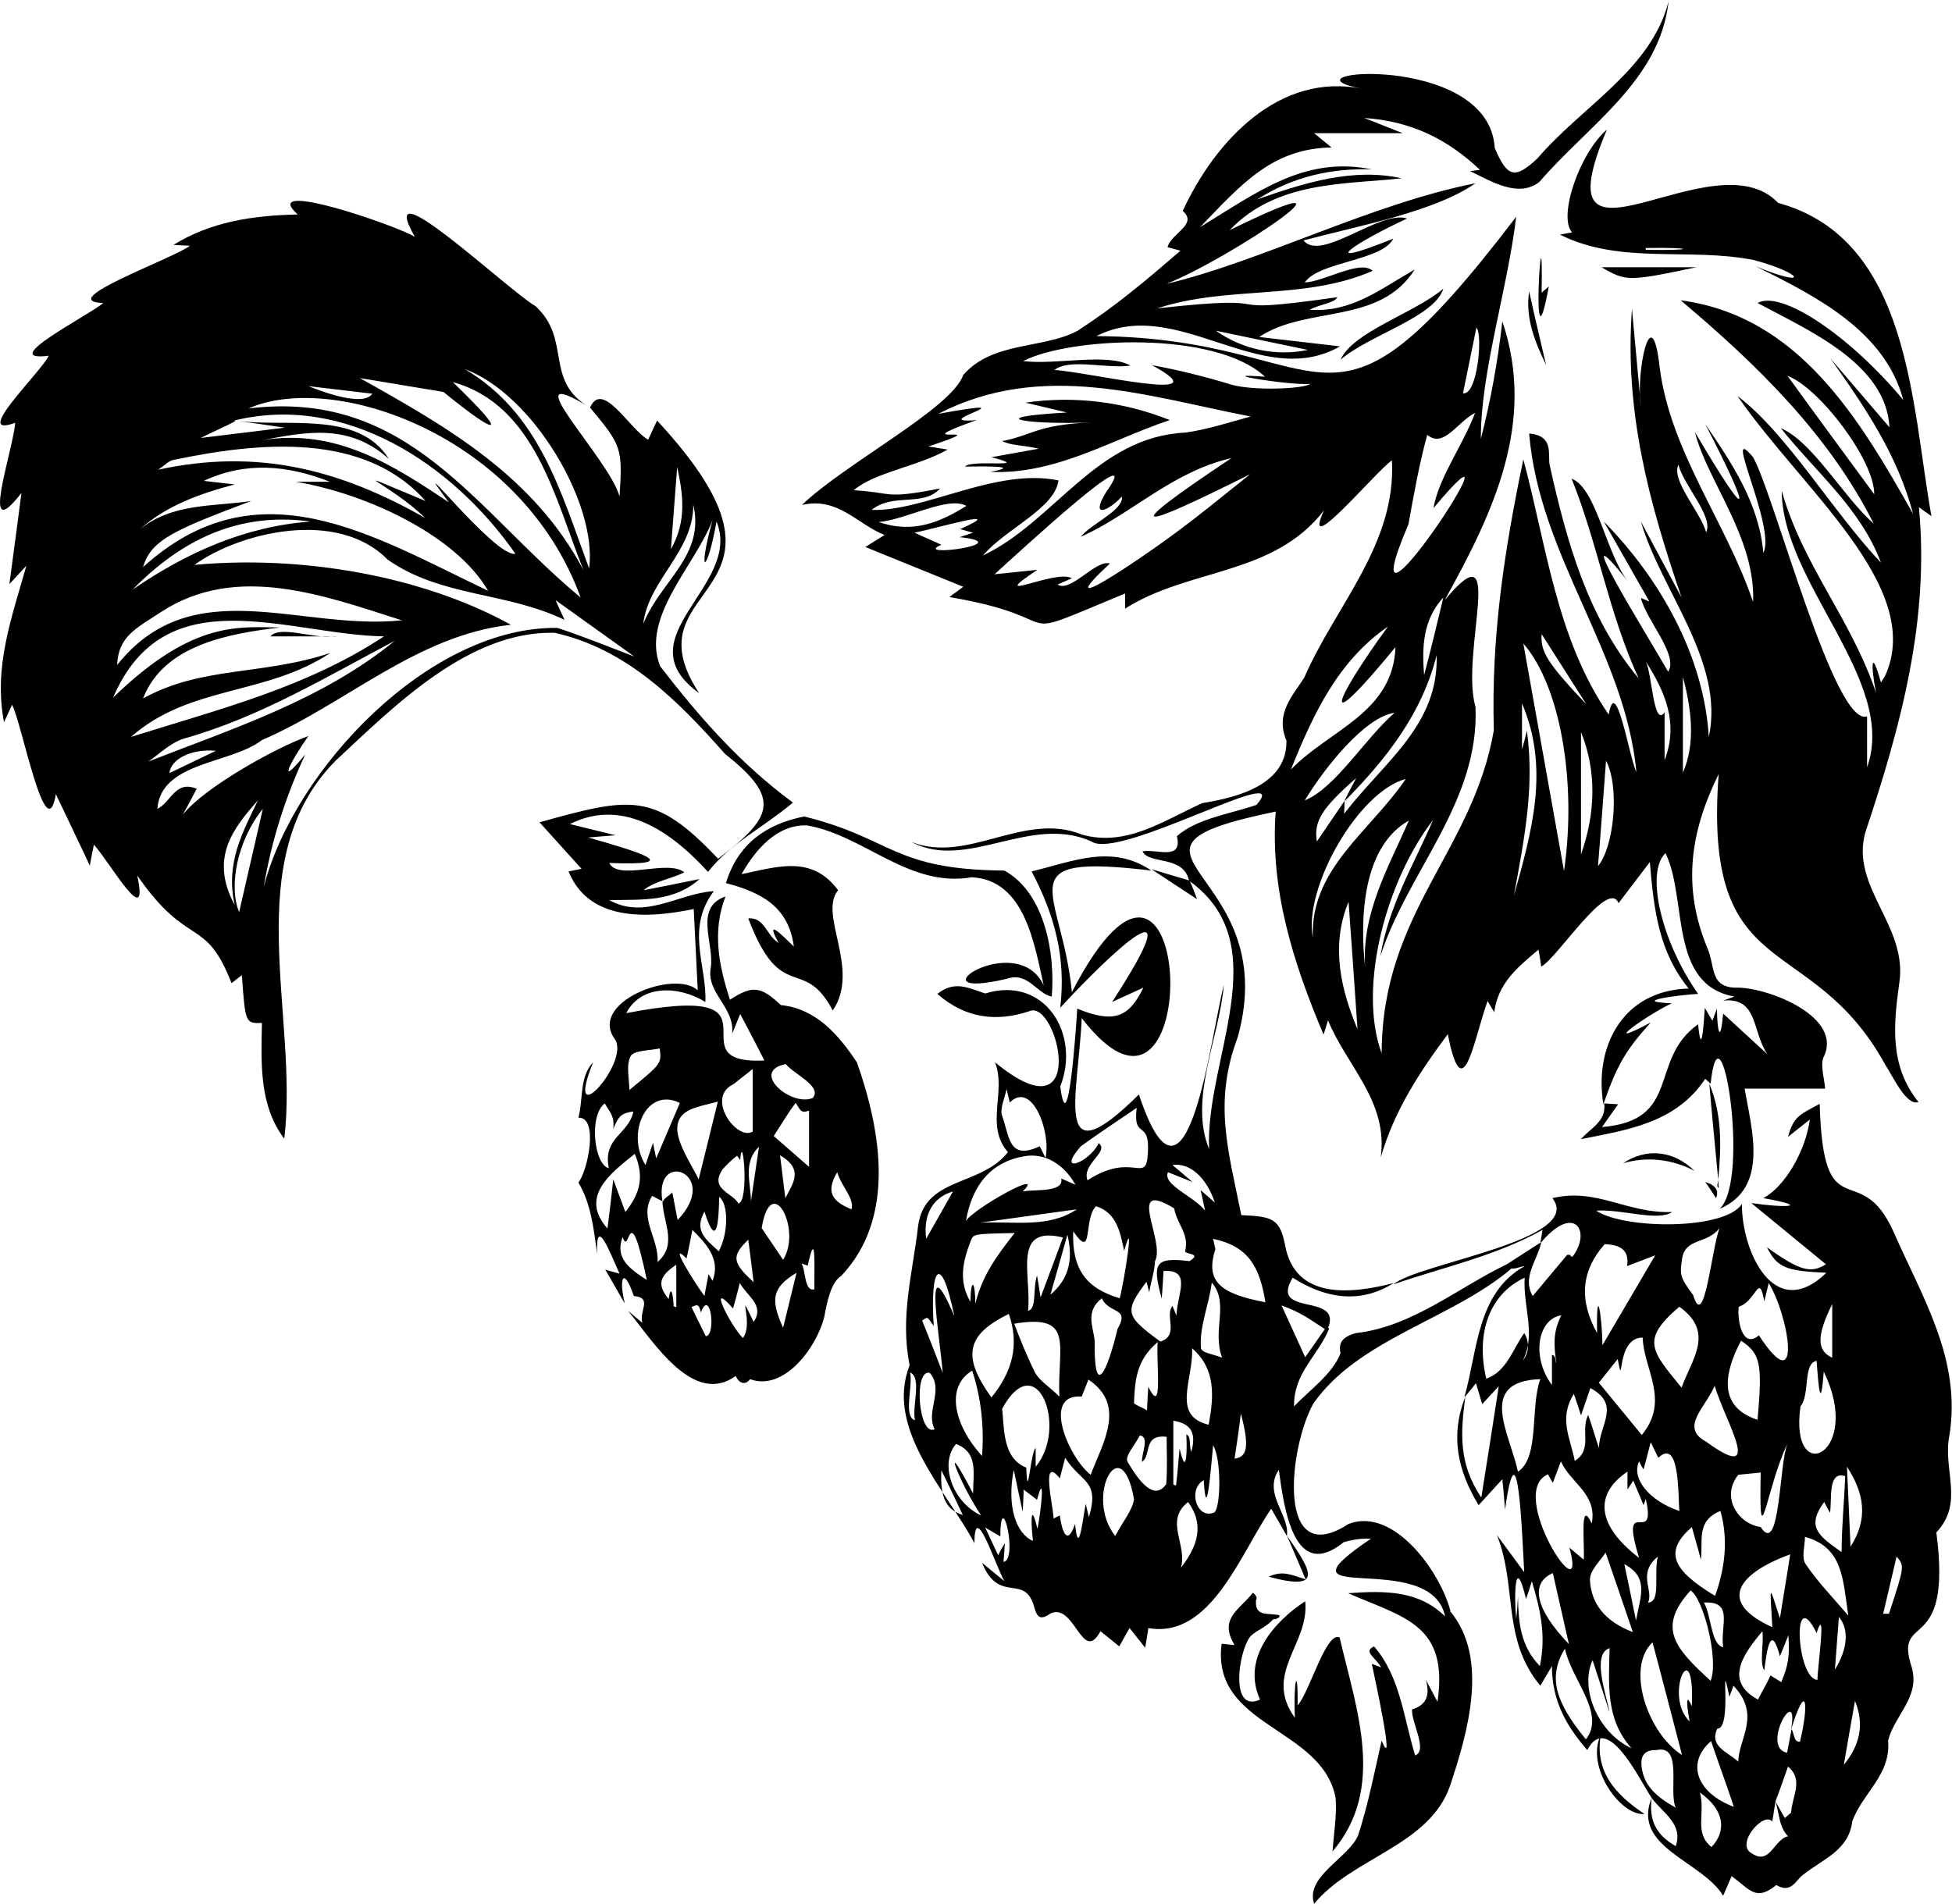 <?xml version="1.0" encoding="utf-8"?>
<!-- Generator: Adobe Illustrator 24.1.0, SVG Export Plug-In . SVG Version: 6.00 Build 0)  -->
<svg version="1.1" id="Layer_1" xmlns="http://www.w3.org/2000/svg" xmlns:xlink="http://www.w3.org/1999/xlink" x="0px" y="0px"
	 viewBox="0 0 436.7 426" style="enable-background:new 0 0 436.7 426;" xml:space="preserve">
<style type="text/css">
	.st0{fill-rule:evenodd;clip-rule:evenodd;}
</style>
<path class="st0" d="M60.5,142.4h13.6C70.2,142.9,62.5,139.9,60.5,142.4z"/>
<path class="st0" d="M75.3,142.5c-0.4-0.1-0.8-0.1-1.2-0.1L75.3,142.5z"/>
<path class="st0" d="M191.7,237.7c-4.2-6.3-9.2-12-17-12.8c-4.5-4.2-6.3-4.5-11.4-1.2c-2.5-7.7-4-15.3-1-23.1
	c-7.2,2.5-2.4,10.7-3.3,16c-1,5.7,5.4,8.7,4.8,14.7c0.3-0.6,0.7-1.8,1.8-4.4c2.1,4,3.7,7,5.4,10.4c-21.3,1,7.1-17.9-30.9-10.6
	c3.3-6.4,11.7-6.2,17.7-2.5c0.4-8-4.5-16.3,1.9-24.8c-7.9,0.5-15.4,6.5-23.4,2c7.6-0.1,14.5,0.4,20.2-4.7c-4.4,0.9-8.4,1.7-12.5,2.5
	c2.1-1.9,6.3-2.6,9.1-4c-3.7-3-14.8,2-16.8-2.1c17.4,0.7,6.5-2.5-4.7-5.7l6.1-0.5l-10.2-2.5c12.5-6.3,23.7,2.8,30.9,10.7
	c5-6.4,11.9-9.6,19-15.5c-11.9-8.8-20.8-19-29.7-30.5c-4.4-11,7.8-22.5,11.7-32.7c-3.5,12.8-1.2,12.1,0.9,0.3
	c5.9,14.4-21.2,25.9-3.9,38.4c-16.8-25.6,27.9-20.7-9.4-61l-2,4.3c-4.2-2.4-10.2-13.5-13-7.2H132c7.1,8.5,7.3,9.1,6.6,19.9
	c-2.2-8.4-24.9-31.1-6.6-19.9c-10.4-5.9-4-15.2-12.2-22.7c-6.1-3.5-36.4-32.2-27-15.5c-4.2-2.6-35.2-13.2-26.2-5
	c-10,0.2-19.4,1.6-27.8,6.8l3.7,0.2c-4.1,3-30.5,12.4-19.4,12.8C20,70.5-1,81.1,10.9,79.6c-1.8,3.8-17.5,18.7-7.5,15
	c-0.5,6.4-8.2,28.1,1.4,15.7c-0.9,6.9-1.7,13-2.7,20.4l3.8-4.1c-3.2,11.4-7.4,22.5-5,35l1.8-3.9c2.2,4.1,7.6,32.8,9.8,20
	c2.4,5.1,4.8,10,7.6,16c0.4-2.4,0.7-3.5,0.9-4.7c3.5,3.8,12.5,19.8,9.7,6.9c11.5,16.6,15.2,8.9,21.1,24.1l2.3-1.8
	c0.8,10.8,0.8,10.8,4.5,10.7c-0.2,9.2-0.6,18.5,5,25.9c3.3-27.6-10.4-62.5,11.5-84.6c13.3-12.4,29.9-29.1,49-28.6
	c16.1,3.6,27.5,15.1,38.1,27.1c12.8,10.1,10.6,14.2-1.6,23.5v-0.1c-14.2-15-19.4-13.8-39.9-8.1l9.4,10.4l-2.9,0.6
	c3.6,8.8,12.8,11.6,28,8.4c0.3,6,0.6,12.1,0.9,18.2c-5.1-4.8-24.7,2.7-18.5,11c3.4,5.2-11.7,21.8-4.9,5.1c-3.1,3.2-2.2,8.3-3.3,12.4
	c4.6-0.2,2.1,11.9,0,14.5c2.9,4.9,3.4,10.4,4.2,16c-0.4-9.1,3,0,5,4.4l-3.2-0.9c1.5,2.5,2.9,5.1,4.4,7.6c-1.4-5.4-0.4-8.7,2-1.7
	c4.3,0.4,1.1,3.3,1.9,6l-3.2-2.7c5.8,7.1,14.6,21.4,24.1,14.6c0.9,2,2.4,1.9,3.2,0.7c7.4,2.8,14.8-6.8,16.6-13.9
	c0.6-3.3,1.5-7.8,3.8-9.2C200.5,272.5,197.1,253,191.7,237.7z M151.5,104.5c1.3,6.1,2.2,12-1.4,18.4
	C150.6,116.5,151,110.7,151.5,104.5z M131.8,127.2c-6.4-17.3-11.1-34.7-27.8-44.6C119.2,88.2,133.7,112.7,131.8,127.2L131.8,127.2z
	 M99.2,87.7c12.4,10.1,15.1,10.3,2.1-2.2c18.5,5.1,22.9,26.3,29.2,42c-11.1-20.9-30.3-31.9-50-42.9L99.2,87.7z M83.3,88.1
	c-2,2.9-10.6-0.2-14.3-1.7L83.3,88.1z M129.9,133.7c-23.6-19.5-38.5-46.7-74.3-42.3C74.5,83,116.6,97.2,129.9,133.7z M52.4,94.1
	c24.8-6.1,48.8,9.6,62.9,29.8c-4.3,1.2-25.6-25.9-14.9-11.5c-12.7-8.5-25.3-16.6-41.8-13.9c9.7-1.8,19.4-3.9,28.4,4.2
	c-6.9-11.1-23.3-6.9-34.5-8.6c3.6,0.5,7.3,1,11.2,1.6L44.9,98c3.4-1.7,5.6-2.6,7.8-3.8L52.4,94.1z M38.9,102.9
	c19.1-4,42.6-6.3,56.3,9.2c-20.5-8.5-7.9-3.9-0.1,3.8C76,105,57.5,100.3,35.4,105.1C37,104,37.9,103,38.9,102.9L38.9,102.9z
	 M52.5,108.4l-6.9-0.8c9.4-4.4,18.8-3.5,28.2,0.2h-7.6c16,2.7,35.9,12.1,43,24.4c-26-12.4-51.5-28.6-77.2-5.3
	c1.8-6.2,7.3-8.4,24.2-14.8c-8.5,1.3-17.6,0.4-25,6.4C37.3,113.1,44.6,110.5,52.5,108.4L52.5,108.4z M69.5,116.7
	c-14.8,1.1-27.8,7-39.8,15.2C40.7,120.7,53.5,114.5,69.5,116.7L69.5,116.7z M36.1,136.9c16.9-11,36.5-3.6,53.8,1.9
	c-22.8,2.4-46.8-11.2-63.7,10C26.5,142.4,30.3,140.7,36.1,136.9z M29.3,164.9c13.1-11.6,30.2-9.2,44.6-18.8
	c-15.2,5.1-28.8,2.9-41.9,10.2c4.6-11.9,18.9-14.5,30.7-15.9c-8.9,0-19.3-1.9-37.4,15.7c11.7-27.2,38.8-14.1,60.6-13.7
	C68.5,153.9,48.9,158.7,29.3,164.9L29.3,164.9z M41.4,165.2c16.9-4.8,31.7-13.8,46.9-21.8c-16.2,13.2-35.9,19.5-55.1,27
	C35.9,168.5,38.4,166,41.4,165.2L41.4,165.2z M48.3,168L37.9,173C38.2,169.9,42.7,167.5,48.3,168L48.3,168z M57.7,179.1
	c-3.4,7.1-7.3,14-5.2,23.4C46.9,192.1,52,185.5,57.7,179.1L57.7,179.1z M53.5,204.1c-2.4-5.8-0.4-16.1,5.3-23.1
	C57,188.8,55.1,197.2,53.5,204.1L53.5,204.1z M124.7,140.5c-28.5-0.4-58.9,31.5-65.7,58c1.7-10.3,4.9-20.3,9.3-29.7
	c-6.9,8.4-2.9,0.9,0.7-4.1c-7.1,2.5-23.2,11.4-28.1,17.6c1.1-2,2.1-3.9,3.1-5.8c-4.8-2-5.7,3-8.8,4.5c0.8-10.6,16.4-10,23.4-15.4
	c18.8-8.1,34.7-23.5,55.7-25.8c-20.1-11.1-47.2-15.6-70.8-13.4c9.9-7.2,31.9-12.7,43.2-1.2c11.9,8.4,26.5,7.2,39.6,13.5
	c-1-2.1-1.4-3.1-2-4.4l17.6,12.6C136.1,144.7,130.5,142.4,124.7,140.5L124.7,140.5z M155.1,112.9c2.7,11.5-7.3,17-11.2,26.7
	C145.1,129.7,155.2,123.4,155.1,112.9L155.1,112.9z M164.1,242.6l4.3-3.4v14C164.9,255.4,157.7,245.6,164.1,242.6L164.1,242.6z
	 M167.4,277.4c0.4,3.1,0.8,6,1.2,9.5C163.8,282.5,163.6,281.1,167.4,277.4L167.4,277.4z M161.7,261.6c1-1.1,2-2.1,3.2-3l0.7,1
	c0.5-7.2,2.1,9.2-0.4,9.7C163.8,266.8,158.6,266.1,161.7,261.6L161.7,261.6z M160.8,280c-2.6-2.5-5.7-4.4-3.2-8.9
	c2.8,8.9,3.2,2,3.3-3.3C163,269.4,163,275.9,160.8,280L160.8,280z M156.1,247.7c1.1-0.4,2.3-0.6,4.5-1.2c-1.4,5.8-2.8,11.3-4.3,17.4
	C153.7,258.5,147.1,250.1,156.1,247.7z M152.1,246.8l-5.3,12.4c-0.4-1.8-0.5-2.4-0.7-3.5l-1.7,5C140,253.6,144.6,243.1,152.1,246.8
	L152.1,246.8z M141.1,236.3c0.8-1.3,4.2-1.2,6.5-1.7c0.4,3.4,0.4,3.4-6.8,9.3C140.8,241.4,140,238.3,141.1,236.3L141.1,236.3z
	 M135.3,246.9c1.2,2.1,2.2,2.8,1.9,5.7c1.2-2.9,1.8-3.5,4.5-3.9c-1,5.1-6.9,5.8-5.5,12.7C132.9,260.6,131.7,249.6,135.3,246.9
	L135.3,246.9z M137.2,263.9c-0.4,3.8-0.8,7.1-1.3,11c-6.3-7.1,0.6-12.3,6.1-16.7c2.3,5.3,1,9.1-2.1,13
	C139,268.8,138.2,266.6,137.2,263.9L137.2,263.9z M139.3,276.8c1.6,4.8,1.3-10,5.4,9.6C140.8,283.9,137.5,281.5,139.3,276.8z
	 M145.9,267.6l2.3,1.2c-2-11.9,13.3-6.2,3.4,4.2c-0.5-2.5-0.9-4.7-1.2-6.2c-0.3,0.5-1.8,1.2-2.1,2.1l-0.1-0.1
	c0.2,4.9,3.4,9.7-1.1,13.6C147.5,277.3,142.8,272.4,145.9,267.6L145.9,267.6z M150.7,292.3c0-1.9-0.6-5.5-1.1-1.6
	c-2.6-3.2-2.2-5.1,1.7-7.7c0,3.2,0,6.4,0,9.5L150.7,292.3z M157.9,299l-3.2-6.5c1.5-0.8,1.7-0.5,2.1,1.2
	C158.9,288,160.3,298.8,157.9,299L157.9,299z M159.4,286.6c-0.2-0.4-0.5-0.8-0.9-1.5c-0.2,1.4-0.5,2.5-0.9,4.9
	c-2.1-2.8-8.4-12.8-4-8.4c0.5-2.4,1-4.7,1.3-6.4C158,278.3,161.3,281.8,159.4,286.6z M168.6,295.8c-4.1-8.5,0.2,0.2-2.4,3.6
	c-2.6-2.5-8.3-13.6-2.2-6.6c0.5-1.7,0.9-3.3,1.5-5.7C167.3,290.2,171.1,292.1,168.6,295.8z M168,268.8c0-4.2-1.9-8.6,1.8-12.2
	C169.2,260.6,168.6,264.7,168,268.8z M170.4,274.8c2.1-12.9,9.1,0.3,4.8,7.1L170.4,274.8z M173.1,254.2c2.1-3.2,3-4.9,4.9-7.4
	c1,1.3,1,2.5,3,1.7v12.6L173.1,254.2z M175.7,268.1c-0.4-2.9-0.7-5.9-1.2-9.6C180,261.7,177.3,264.9,175.7,268.1L175.7,268.1z
	 M175.2,297.1c-3-6.5-2.3-9.1,3-12.3L175.2,297.1z M182.2,288.5c-2.3,0.6-1.9-4.2-2.9-5.8c0.5,0.2,1,0.4,1.4,0.5
	C182.7,274,182.1,284.5,182.2,288.5L182.2,288.5z M181.8,245.7c-4.9,2-14.1-6-6-7.6C177.5,240.3,184.1,243.1,181.8,245.7z
	 M190.5,270.6c-4.4-1.8-5.8-3.9-3.2-8.3C188.2,265.4,191.2,268.2,190.5,270.6L190.5,270.6z"/>
<path class="st0" d="M309,389.4"/>
<path class="st0" d="M298.8,402.3c0.3,4-0.4,8-0.7,12c12-14.1,5.4-31.6,1.6-47.9c-3-1.5-6.7,12.2-9.4,15.2c0.1-9.7-1-5-0.6,2.8
	c-7.2-10,3.3-16.5,2.3-26.1c-6.9,4.5-14.3,12.8-10.1,22c-6.8,3.1-4.9-10.6-2.2-14.1c1.5-1.6,4.6-2.4,5.8-4.9
	c-2.5-0.3-4.8,0.2-4.5-3.3c0.5-0.6-0.5-1.5-0.7-1.6c-3.1,3.9-7.7,5.8-4.1,11.7l-2.9-0.3C270.9,386.5,295.8,386.4,298.8,402.3z"/>
<path class="st0" d="M180.6,184.7c12.9,2.3,22.7,14,36.8,11.6c11.9,0.6,14,15,16.1,24.2c-6.1-13-30.5,3.8-8.2-1.5
	c4.7-1.6,6.7,3.4,10,4c0.8-9.5-1.5-23.2-10.6-28.2c-25.1-0.2-24.9-7.2-44.8-12.1c-8.5,1.7-14.8,6.1-17.5,14.9c7.5,2,14,5,15.2,14.2
	c-2.4-2.3-6.7-6.8-3.4-0.8c-2.8-1.7-3.1-5.8-6.8-5.5c7.4,19.5,12.3,8.1,18.9,20.6c6.3-9.2-3.3-21.5,1.2-26.9
	c-5.9-8-13.7-5.2-21.6-3.6C169,190.1,173.9,184.4,180.6,184.7z"/>
<path class="st0" d="M433.2,342.9c6.3-6.7,1.4-14,2.9-21.6c2.8-17-6-30.9-12.4-45.5c-7.6-17.2-15.8,0.1-16.6-28.8
	c-4.4,2.4-5.8,2.7-7.1,7.4l4.9-3.9c-1,7.2-5.6,15-10.4,17.6c11.1,2,4.7,2.2-2.7,1.1l16.7,13.7c-3.4,2.1-5.8,1.5-13.2-3.8
	c2.3,4.5,4.1,5.3,13.3,5.7c-11.8,11.4-19-5.1-18.9-15.4c-3.8,5.9-26.4,5.7-32.6,1.5c5.7-0.4,13.8,2.5,17,0.3
	c-10.1,0.4-16.9-5.5-26.8-3.1c7.3,9.4-29.9,14.5-35.6,19.3c11.3-3.9,22.8-6.3,33.4-12.2c-0.2,1.3-0.4,2.2-0.5,3l0.1-0.1l0,0
	c7.2-8.6,11.1-3.1,7.6,2.4c-1,1.6-0.5,0-1.7,0.3l-7.7,9.2c-2.4-4.1,0.9-7.8,1.9-11.9l-0.1,0.1V278l-7.6,4.9l0,0
	c-11.2,5.4-21.2,14-33.8,15.4c-2,0.6-4.1,1.5-3.4,4.5c-1.8,4.7-6.9,8.2-10.4,11.9c-0.1-7.6,5.4-11.3,7.9-17.5h-0.3
	c3.3-8.1-13.3-2.4-7.9-11.3c7.2,4.6,15,6,22.6,1.2c-9.3,2.4-22.1,3.9-24.3-8.5c-1.2-5.8-2.6-6.4-9.8-6.7
	c-2.9-14.5-6.3-25.2-0.8-39.8c10.6-38.1-35.1-41.5,8.5-50.5c-1.3,17.4,3.9,33.8,10.7,49.9c0.3-0.9,0.6-1.8,1-3.2
	c4.2,10.3,13.5,18.1,11.8,30.7c3-10.4,8.6-19,15-27.6c3.4,17.3,5.8,1.1,8.9-7.4c0.7,1.2,1.1,1.8,1.5,2.5c0.8-6.4,5.1-10,9.9-14
	c0.3,1.7,0.5,3,0.6,3.8c3.6-1.9,15-19.9,17.3-14.2l7-9.2c0.9,10.7,2,20.1,8.7,28.3c-14.8,0.4-21.2,13-19.1,25.9
	c3-8.6,4.9-12,10.6-18.3c-12.1,6.4-1-1.6,4.7-4.3c-9.8-0.4,2-1.9,5.9-2.1c-8.3-11.8-11.8-27.2-7.3-31.5c5,10.2,0.6,29.4,15.4,32.1
	l-2.5,0.9c7.9-0.8,6.4,6.9,9.9,12l-9.9-9.1c-0.6,6.8-1.3,4.3-1.4-1.1c-0.5,1.3-0.7,2-1,2.7c-0.4-0.6-0.7-1.2-1.7-2.9
	c-0.3,4.8-0.8,11-1.5,3.7c-11.2,7.9-3.5,21.5-21.5,23l3.6-5.1l-3.1-0.2c0.5,4.1-3.1,5.5-5.2,8c10.5-2.1,21.2-3.6,27.8-13.5
	c0.3,0.3,0.8,0.7,1.2,1.1c2.2-20.6,9,21.6,2,28c11.1-4.7,7.2-17.7,5.6-26.9h18c0-1.5-1.1-5.1-0.4-6.9c4.7-9.1-12.1-15.6-19-15.7
	c-6.5,0.2-5.1-4.6-6.9-8.8c-5.7-13.7-3.9-26,2.5-39c-3.6,47.9,20.5,34.5,37.3,65.1c1.6,2.4,4.7,9.3,7.4,8.3
	c-6.5-8.1-5.6-17.2-4.3-26.6c2-12.8-11-21.5-7.6-33.7c7.9-23.7,14.4-47.4,12-72.8l2.8,2c-4.5-24.9-4.7-62-34.3-70.1
	c-14.5-15.3-54.1,20.8-38.3-16.4c-6.1,5.2-11,19.5-7.8,23l-2.7,0.5c13.5,6.8,29,2.8,43.4,5.7c11.2,3,12.5,6.4,0.4,1.4
	c13.3,6.6,28.9,14.4,33,29.9c-11.8-14.2-27.2-24.7-32.6-21.7c11.1,6,28.8,13.5,29.5,27.8l-13.2-15.4c7.8,11,15,21.6,18.5,34.8
	C416,93.7,402.4,70.7,376,67.2c17.1,14.4,33.2,30.1,43.2,50c-6.9-6.1-13.6-18.3-20.8-21.4c7.8,9.8,17.9,18,22.4,30.1
	c-10.8-11.4-21-28.9-32.1-37.3c14.3,20.8,41.9,42.7,33.1,62.5c-0.3,0.5-0.6,1-1,1.6c-2.2-7.9-2.3-3.9-1.1,2.3
	c-5.6-16.6-16.4-28.5-21.1-45.2c0.1,20.7,26,42.6,19.1,61.9v-11.4c-7.3,2.5-20.7-49.5-25.5-58c-7.2-8.6,5.2,15.7,2.3,21.4
	c-1-11.1-7-20-13-28.8c10.9,21.1,10.1,22.9-2.3,1.8c2.6,10.7,13.6,23.6,13,38c-6.1-18-18.5-33.6-20.9-52.5
	c-1.8-16.2-5.4,1.3-4.2,8.6l-2-21.7c-1.7,23,3.8,43.3,11.1,64.6l-9.1-17c4.5,15.5,18.8,31.4,15.2,48.2
	c-1.1-17.9-10.7-35.2-23.5-48.2l10.2,17.9l-1.9-0.8c1.2,5,8.5,12.8,6.1,16.5c-4.7-8.2-23.8-38.9-8.6-19.7c-5.3-6.2-7.3-21.3-13-23.5
	c5.9,14.7,8.3,30.1,15,44.7c-11.5-13.8-16.1-30.7-19.9-47.7c-0.5-2.3,1.1-6.6-4.6-7.1c2.3,27.6,21.5,49,24,75.8
	c-1.6-3.3-4.6-22.2-6.2-12.9c-11.7-17-13.9-37.8-19.1-57.1c-4.3,20.6-7.2,39.7-6.6,60.6c-4.7,27.2-25,40.7-25.1,72.3
	c-5.5-15.1,1.3-39.1,11.5-52.2c-4.5,10.4-9.8,18.9-11.8,30.5c6.1-19,22.2-34.5,21.3-55.8c-3.5-12,7.2-40.9-6.9-23.9
	c11-19.8,20.5-39.9,12.9-62.4c-1,8.9-2.6,17.7-4.8,26.3c-0.1-14.7,6-33.6,7.9-49.7c-43.4,57-39.3,27.1-93.9,26.7
	c18.1-9.2,36.7,12.4,54.5,2.3c-6.1-0.7-12.1-1.4-18.1-2.1c10.7-7.1,26.9-2.6,34.8-15.1c-7.7,4.4-14.2,9.7-23.5,9
	c2.2-1.2,5.6-1.5,6.2-2.8c-30.9,4.4-8.7-1-40.3,2.5c15.8-5.2,32.9-1.7,48.2-8.4c-2.8-2.6-10.7,2.4-15.2,2.6
	c3.2-4.7,17.3-4.8,19.8-9.8c-18.2,7.3-8.2,0.7,3.1-4.5c-6.1-2-19.2,9.8-23.2,4.9c12.4-3.3,29.3-6.4,38.5-12.8
	c-23.3,4.6-48,17.5-69.1,22.5c14.4-5.7,48.5-28.9,14.1-12c10.5-11,25.4-10.2,38.5-11.6c-10.8-2.4-21.5,0.9-32.3,4.7
	c7.8-5,16.4-7,25.6-6.7c-15.1-3.1-25.7,5.2-38.4,12.9c9.1-9.4,16-17.6,29.4-17.8l-3.9-3.2h19.8c-2.6-1-5.2-2.1-8.6-3.4
	c10.6,0.7,18.7,4.8,25.9,11.6l-2.2,0.3c4.6,2.2,10.8,6.1,15.5,2.4c10.9-12.7,26.9-22.6,28.9-40.4C369.4,15.6,354,23.7,344,35.4
	c-5.1,4.8-6.8,4.3-9.6-2.3c-1.3-21.9-50.2-17.1-29.5-13.2c-18.7-3.9-33.1,11.7-40.3,27.3c3.5,3-2.6,5-3.4,8.1l2.9,0.8
	c-7.9,6.8-14.5,12.4-23,17.9c-7.5,4.1-19,2.3-25.6,9.9c-2.6,7.5-26.3,19.7-36.1,29.1c8.1-1.9,12.5,4.4,18.5,6.7l-4.3,2.7l21.9,8.9
	l-3.1,2.3c28.9,4.9,11.3,10.8,39.3-0.8v3.4c14.2-9.1,33.2-7.3,44.5-22c-5.3,11.6,11.5-8.6,15.2-11.2c1,18.8-12.6,32.5-19.6,48.6
	c-2.5,4-6.6,8-4,14.1c0.2,9.8-10.7,12.7-18.8,14c-8.5,3.8-16.8,9.8-26.8,7.1c-13.1-5.4-25.6,6.6-38.3,1.6
	c12.4,6.6,26.6-6.3,40.3-0.1c6.2,4.3,45.6-18.2,36.9-8.2c-5.7,2-13.3,3-17.8,7c1.3,5.6-4.5,2.8-7.7,3.4c1.4,3,9.1,0.8,10.4,6.5
	l-8.4-2.5l10.2,6.7c-0.5-1.4-1-2.7-1.6-4c19.6,14.3,3.4,39.8,4.3,59.9c-4.6-11.1,2.3-24.9,3.3-36.7c-2.9,11-8.2,57.1-19,24.5
	c-19.6,19.4-13.5,0-12.8-17.1c28,36.4,25.5-59.4-2.2-5.8c-2.2-23-15.1-31.1,17.8-27.2c-8.8-5.9-17.1-2.2-26.8,0.2
	c5.2,9.9,7.7,19.3,6.4,30.5c11.1-12.1,30.5-30.4,11.6-1.3l7-3.2c-3.3,6.8-6.7,8-14.8,4.7c-0.3,5.1-2.1,30.5-3.8,17.4
	c4.6-11.6-3.4-24.9-16.8-20.8c-3.7-1.2-6.8-3-10.7,0.1c6.3,5.5,13.2,6.3,20.5,3.9c6.4-3.1,13.9,29.1-7.6,11.4
	c2.6,6.6-2.3,14.2,2.9,20.1c-6.1,7.8-18.6,5.4-20.1,16.5c-1.2,10.6-4.1,20.2-1.9,31.2c-5.6,14.2,8.3,28.1,14.5,39.8
	c0-9.9,4.6,4.8,6.7,8.5l-5-4.1c3.9,9.5,9.6,2.1,11.7,10c0.6,2.2,1.4,2.9,3.5,1.4c5.5-2.8,7.2,11.5,11.3,3.9l4.2,3.4l2.3-4.1l3.5,4.4
	c0.4-2.5,0.6-3.4,0.7-4.4c14,2.5,20.7-16.9,27.5-26.7c1.3,2.3,2.4,4.2,3.5,6.1c0.7-4.7-5.4-9.5-1.8-14.8c1.2,9,3.5,25.1,14.5,16.2
	l0,0c2-0.6,4-0.9,6.1-0.8c-23.6,16,13.4,1.8,16.6,17.4c-5.9-5.8-13.3-5.8-21.7-5.2c12.6,5.5,22.5,7,20,24.3l-2.6-4.9
	c0.9,3.2,0.3,5.6-3.1,6.6c-0.2,2.9,3.6,9.2,0.7,10.3c-2.6-8.4-3.3-17.6-9.2-24.4c-2.5,1.2,0.2,2.3,1.6,4.7l-2.1-0.8
	c0.7,3.3,5.4,24.9,2.2,17.2c-1.6,7-3,14.2-5.2,21c-1.9,5.1-12,9.3-9.9,15.5c8.4-10.3,25.8-13,30.4-26.4c4-12,8.8-28.6,0-39.1l0.1,0
	c-2.2-8.6-12.6-23.4-22.8-19.5l0,0c-16.3,10.6-13.4-17-7.9-26.9c10.1-14.5,30.8-18.8,44.3-30.2l-0.2-0.1c0.9,0.3,2.2-0.4,3.2-0.5
	c-10.7,6-10.5,18.8-13.5,29.4c0.8-1,1.7-2,2.6-3.2c0.5,1.7,1,3.3,1.4,4.7c1-1.1,2.1-2.3,3.7-4c-1.3,8.5-2.5,16.1-3.9,24.9
	c-5.2-7.8-4.6-14.5-3.6-22.5c-3.4,8.6-1.7,16.5,3,24.2l5.3-5.8c0.3,2.7,0.4,4.2,0.6,6.8c2.9-20.5,3.8,5.1,4.3,14l-6.1-8.3
	c4.6,11.6,1,23.2,9.7,33.7l2.6-4.4c0,8.1,3.5,13.7,7.9,18.8c4.5-8.7,11.6,6.5,14.4,10.7l0,0c2.5,3.4,7.1,5.8,5.4,10.8
	c-4.5-2.6-6-5.8-5.4-10.8c-4.5,11.1,11.3,14.1,16,21.9c0.8-1.8,1.3-3,1.9-4.4c4.2,3.1,5.4,5.7,10,2c3.4,2,4.3-1.1,6-2.3
	c4.5-3.6,10.2-5.4,11-12c2.3-6.3,8.7-10.4,8-18c1.4-5.7,7.2-9.7,5.3-16.4C423.5,360.3,436.9,371.1,433.2,342.9z M368.2,55.9
	c0-0.1,0-0.3-0.1-0.4C379.2,55.3,379.4,56.1,368.2,55.9L368.2,55.9z M399.9,84.1c7.2,2.7,19.5,19,19.4,26.5
	C413,102,406.4,93.1,399.9,84.1L399.9,84.1z M381.7,119.1c-1.3-4.6-7.9-11.6-6.2-15.1C376.7,108.7,383.4,115.6,381.7,119.1
	L381.7,119.1z M376.5,151.5c2,7.5,2.8,14.9,0,21.4V151.5z M372.4,170.1v-10.7c-2.5,3.5-2.8-8.7-4.2-11.4
	C372.5,154.8,375.6,161.8,372.4,170.1z M359.3,170.2c3.1,5.9,1.8,19.3-1.8,23.6C358.1,186.6,358.7,178.1,359.3,170.2L359.3,170.2z
	 M353.7,191.2v-27.4C357.2,172.5,357,181.8,353.7,191.2L353.7,191.2z M344.9,141.9l10,15.7C346.1,148.3,344.6,145.8,344.9,141.9
	L344.9,141.9z M349.9,194.9c-3.1-17.4-6.1-34.2-9.1-50.9C349.1,153.5,352.8,175.1,349.9,194.9L349.9,194.9z M341.6,163.5
	c-0.4,1.7-0.6,2.4-1.1,4.2v-10.3c6.3,14.7,2.1,28.9-1.8,43C340.8,188.6,343.4,176.7,341.6,163.5L341.6,163.5z M292.6,78.3
	c-7.2,1.5-14.6-0.1-20.6-4.3L292.6,78.3z M196.6,116.8c6.1-0.5,15.5-5.9,19.6-3.6C210.4,116.8,204.3,119.5,196.6,116.8L196.6,116.8z
	 M217.7,119.2l-3,1c13.5,1.4-11,4.7-4.1,1.7c-2.1-1-4.1-1.8-6-2.7c4.6-0.9,21.6-5.9,10.2-0.8L217.7,119.2z M261.4,120.4
	c-6.1,4.5-27.4,19-13.1,5.7c-3.1-1-8.8,6.6-11.7,4.7c1.1-0.5,2.1-0.9,3.2-1.4c-3.5-2.2-19.9,6.2-7.7-1.9l-9.6,1
	c5.2-4.7,34.6-31.9,24.9-18.3c-3.5,5.8,0.4,4.3,3.6,0.9c0.4,3.1-6.9,6.1-9.2,9c11.3-5,20.3-14.5,33.7-17.6
	c-26.4,17.6-20.8,16.1,4.2,3.6C273.3,111.2,267.5,116,261.4,120.4z M265.2,96.8c-19.9,0.9-29.4,20-45.3,27.5
	c5.1-6,16.1-10.5,16.9-16.8c-14-2.9-30,7-41.8,6.6c4.8-3.9,11.6-0.6,15.3-4.8c-12.7,2.5-10.3,0.9-19.3,0.4c4.6-4,14.3-5.3,21-9.1
	l-4.3-0.7c17-5.6-7.2,0.5,10.8-5.9c-12.2,1,14.1-5.5-8.6-1.4c23.4-12,46.6-3.9,69.9,0.6C275,94.5,270.2,96.1,265.2,96.8L265.2,96.8z
	 M275.6,86.1c-5.9-1.8-11.9-3.3-17.9-4.4c16.6,9-14.8,1.4-21.8,1.1c3.3-2.7,11.9-0.2,17-1c-5.2-2.9-16.5-0.1-24-1
	c10.5-5.4,43-6.9,54.1,3.5c-12.7-1,5.7,2,10.1,1.6C291.8,87,280.7,87.5,275.6,86.1L275.6,86.1z M291.9,179.1
	c4.3-7.1,13.4-18.7,20.1-19.6C305.4,165.2,298.8,176.3,291.9,179.1L291.9,179.1z M293.7,209.8c-2.1-11.2,10.2-32.7,20.8-35.5
	C306.5,186.1,293.1,194.4,293.7,209.8L293.7,209.8z M301.7,201.8c0.7,9.6,1.4,19.7,2,28.5C300.2,221.9,297.5,211.9,301.7,201.8
	L301.7,201.8z M305.4,216.5c-1.2-11.1-0.6-27,9.8-32.9C310.5,194.3,304.6,204.4,305.4,216.5z M300.7,182.1c0.1-1.9,0.1-2.4,0.1-2.9
	l-6.2,9.1c-0.7-4.6,1.1-7.4,8.8-14.2c-1.2,2.3-2,3.8-2.7,5.3c9.3-9.4,17.4-19.6,20.7-32.8C321.9,162.3,309.6,170.5,300.7,182.1
	L300.7,182.1z M318.6,151.1c-0.5-6.3-0.3-12.4,4.3-17.4C321.5,139.6,320.1,145.4,318.6,151.1L318.6,151.1z M330.3,73.3
	c1.5,1.6,0.2,15.3-3,14.7C328.3,83.1,329.3,78.2,330.3,73.3L330.3,73.3z M315.1,117.3c1.2-6.7,2.4-13.4,4.2-20
	c3.7,3.1,6.7-2.9,10.7-4.9c-2.7,7.2-8.2,14.6-9.3,21.3C344.1,85.7,299.7,153.4,315.1,117.3L315.1,117.3z M310.5,140.2
	c-12.7,17.5-15.3,25.3,1.7,4.6c-0.6,14.8-14.7,18.4-23.4,27.4C293.9,159.5,299.4,147.9,310.5,140.2L310.5,140.2z M204.7,317.8
	c-2.7-0.8-0.4-7.7-1.1-10.7C206.3,308.2,204,314.6,204.7,317.8z M261.3,262.3l5.5,2.2c-1.6-1.4-3.2-2.7-4.5-3.8
	c3.7-0.6,7.5,2.5,9.5,8.4l-3.2-2.8c0.3,1.2,0.5,2.3,1,4.6C267,267.6,260,265.1,261.3,262.3L261.3,262.3z M241.8,256.5
	c4-2.9,8.1-5.6,12.5-8.6c-0.9,7.4,3,2.3,2.5,10.2c-0.4,7.1-3.3-0.6-13.5,6c-1.4-3.6,5-6.4,2.5-8.3
	C243.7,260.2,236.1,263,241.8,256.5L241.8,256.5z M244.9,299.9c-0.4-3.2-2.1-6.5,1.6-9.4c1.6,3.6,6.4,1.9,3.5,6.9
	C247.9,306.3,244.7,313.9,244.9,299.9L244.9,299.9z M250.5,290.5c-7.8-2.3-10.7-6.8-10.4-15c4.6,6.8,2.2-2.7,5.1-5.6
	c4.7,1.5,5.4,5.9,6.3,10C254,270.8,251.5,286.8,250.5,290.5L250.5,290.5z M231.8,324c-1.2,0-1.9,13.2-2.2,4.4
	c-5.3-2.1-4.9-8.6-5.4-13.2c7.8-14.1,14.8,4.3,7.5,13V324z M221.8,312.7c-6.6-9.2-5.7-14,3.9-18.7
	C228.1,301,226.5,306.9,221.8,312.7L221.8,312.7z M231.6,307.2c-1.8-3.6-3.3-7.3-4.7-11c13.7-2.3,9.6,4.9,10.1,16.3
	C234.8,310.3,232.7,309.1,231.6,307.2L231.6,307.2z M230,293.3c0.8-8-3.7-19.2,7.8-16.4c-1.6,4.3-3.1,8.4-5,13.4
	c-0.3-2.1-0.5-3-0.8-4.9C231,288.4,232,292.9,230,293.3L230,293.3z M235,289.7l3.8-13.4C240,281.3,239.5,285.9,235,289.7L235,289.7z
	 M219.2,273.6l21.7-3C234.5,274.9,226.8,273.2,219.2,273.6L219.2,273.6z M224.1,249.4c-0.3-1.6,0.6-3.5,1.1-5.7l0.7,3
	c5-5,9.3,6.7,8,12.4c-0.9-1.8-1.3-2.7-1.3-2.6C225.5,259.8,225.9,254.2,224.1,249.4L224.1,249.4z M229.3,258.7
	c4.3-0.7,8.6,1.6,11.3,6.4c-1.4-0.6-2.3-1-3.2-1.4c0.8,3.2-6.1,2.4-8.6,2.9c5.5-5.4-11.1,3.9-12.7,6.6
	C217.5,265,221.9,259.9,229.3,258.7L229.3,258.7z M217.2,277.6c0.6-1.5,0.6-1.5,9.8-1.7c-4,5.1-7.2,9.4-8.8,15.8
	c0-4.9-1-6.1-1.1-0.4C214.3,286.5,215.5,282,217.2,277.6L217.2,277.6z M213.2,266.6l-6,10.6C206.5,271.6,208.8,267.9,213.2,266.6
	L213.2,266.6z M209.1,319.8c-3.6,1.8-4.8-13.5-1.1-12.6C211.3,311,207,315.8,209.1,319.8z M206.3,295.5c1.5-1.1,1.2-0.6,2.6,1.2
	c-0.9-13.5,1.7-16.5,4.6-2.2c-7.1-16.7-3.3,3.7-2.6,12.7C209.4,303.3,207.9,299.4,206.3,295.5L206.3,295.5z M210.6,329
	c1.7,3.4,3.3,6.9,4.8,10C211.7,337.8,210.3,335.2,210.6,329L210.6,329z M213.9,323.1c5,2,3.8,6.3,3.8,11.1
	c-7.6-14.6-3.2-2.5,1.8,4.9C213,336.1,210.1,327.4,213.9,323.1L213.9,323.1z M219.7,325.8c-6.5-7.2-8.1-15.6-2.2-19.1
	C219.5,312.8,220.2,319.3,219.7,325.8z M224.5,349.5c0.1-1.1,0.2-2.2,0.3-4.2c-0.8,1.3-1.1,1.9-1.5,2.7c-0.9-1.9-1.7-3.6-2.9-6.2
	l3.4,2C223.8,332.2,227.9,349,224.5,349.5L224.5,349.5z M232.1,342.1c-1.7-7-1.4-0.3-1,2.7c-3.8-1.6-5.9-7.8-4.3-15.9
	c0.6,2.9,1.2,5.8,2,9.4c0.1-2.2,0.2-3.6,0.2-5l3,2.3C233.9,328.5,232.9,338.3,232.1,342.1L232.1,342.1z M243.6,339.5
	c-0.2-0.9-0.4-1.7-0.7-3c-0.7,3.5-1.6,12.3-2.4,4.5c-1.8,5.4-3,1.2-3.4-1.9l-1.4,0.7c0-2.5-3-14.5,1.4-9c0.4-1.5,0.8-3.1,1.2-4.6
	C241.9,331.9,246.1,331.1,243.6,339.5L243.6,339.5z M244,330c-4.9-3.8-11.1-18.2-2-17.5c0.5-1.3,1-2.5,1.5-3.8
	C252,314.4,246.8,322.7,244,330L244,330z M253.7,335.5c-0.4,2.5-2.4,4.8-4.2,8.2C242.5,334.9,250.9,319.4,253.7,335.5L253.7,335.5z
	 M260.9,332.1c-3.1,4.5-7.2-2.6-8.7-5.1c-0.5-1.3,1.8-3.8,2.8-5.8c2.3,0.3,0.3,4.1,0.5,5.9c2.2-1.5,0.1-6.2,5.5-5.6
	C261,325,261.2,328.6,260.9,332.1L260.9,332.1z M253.7,313.9c0.2-4.7,0.4-9.5,5.3-13.6c-0.4,4.6,1.3,17-2.1,10
	c-0.1,1.5-0.2,3.1-0.3,5.3C255.4,314.8,253.7,314.3,253.7,313.9L253.7,313.9z M259.6,300.2c-7.9-5.8-8.1-6.7-3.1-13.4
	c0.2,0.8,0.4,1.5,0.6,2.4c0.4-2.5,1.2-4.7,1.3-7c2.4-4.5-6.8-18.6,4.3-11.8l0,0l0,0l0,0c0.5,3.3,3.3,5.6,2.5,9.3
	c-0.7,1.2,4.1,0.5,0.9,2.5c-7.9-1-8.3,0.6-6.2,8.4c0.2-2.5,0.3-4.3,0.4-6.2c6.5-0.4,3,5.3,2.9,10c-0.4-1-0.6-1.5-0.9-2.2
	C260.5,294.5,263.9,298.8,259.6,300.2L259.6,300.2z M270.4,318.8c-8.4-2-3.4-10.1-3.7-17.1C272,306.3,271.6,312.4,270.4,318.8z
	 M262.5,332.2v-14.3c4.3,0.7,5.1,3.1,4,7c-0.5-1.6,0-3.6-1.1-3.9c0.2,3,0.1,10.2-1.5,3.1c-0.3,3.4-0.5,5.8-0.8,8.3L262.5,332.2z
	 M264.2,350.8c1.5-5.2-3.8-10.5,1.6-14.7C269.4,341,268.1,345.8,264.2,350.8L264.2,350.8z M271.7,338.4c-3.9,1.8-6.1-5.1-2.4-7.2
	c0.6,10.3,1.6-2.6,2.1-7.8C273.3,326.6,273.1,337.2,271.7,338.4L271.7,338.4z M268.7,301.8c-0.5-4.7,1.8-9.9,2.4-14.8
	c4,4.7,0,10.5,2.3,16.8C271.1,302.9,269.2,302.8,268.7,301.8L268.7,301.8z M276.2,326.4c0.5-3.3,1-6.7,1.4-10.1
	C279.6,323.8,279,326,276.2,326.4L276.2,326.4z M271.9,279.5c-0.2-0.9-0.4-1.8-0.5-2.3c7.9,1.7,10.4,6.2,11.7,14.2
	C272.5,289.4,269.7,286.5,271.9,279.5L271.9,279.5z M286.7,292.1c4.6,1.7,6.1,3,9.7,5.3l-4.4,6.3
	C290.2,299.8,288.7,296.5,286.7,292.1L286.7,292.1z M412.8,330.3c-0.2,5.7-0.8,11.4-0.8,17c-4.9-3.5-8.1-5.5-3.9-11.2l1.3,2.4
	C409.9,335.7,408.8,329,412.8,330.3L412.8,330.3z M409.9,291.8v12C406.4,302.2,406.4,298.9,409.9,291.8z M402.8,314.7
	c2.2-2.7,0.5-9.6,3.6-10.2c0.4,5.2,0.9,12,1.6,2.4C417,325.4,400.2,333.2,402.8,314.7L402.8,314.7z M394.7,373.8
	c0.5-4,1.4-11.1,3.5-3.2c0.6-1.4,1-2.5,1.9-4.7c0.3,4.7,0,6.7-1.6,10.5l-2.4-1.5c-0.8,1.8-1.9,3.6-2.8,5.4c-7.6-4.1-3.4-10.1,1-15.3
	C394.6,368.1,393.6,372,394.7,373.8L394.7,373.8z M398.2,362.1c-2.6-8-2.2-7.6-1.7,2c-12.8-5.8-7.2-12.2,4-16.3
	C399.7,353.1,398.9,357.6,398.2,362.1L398.2,362.1z M370.9,348.3c-1,3.7,0.8,10.2-2.2,10.3C370,355.7,366.2,352.2,370.9,348.3
	L370.9,348.3z M366.7,348.6c-9.4-7.2-10.2-14.2-2.6-19.3v4l1.3-2l2.3,5.5l0.5-1.4C370.7,346.7,362.1,333.6,366.7,348.6L366.7,348.6z
	 M357.7,309.4l4.2-5.3c1.5,7.7-0.6-4.8,5.6-4.8c0.2,7.1,6.2,14-0.2,21.8L357.7,309.4z M366.7,327c0.3,0.6,0.6,1.2,1,1.8
	c0.5-1.8,0.9-3.4,1.6-6.1c0.9,1.9,1.3,2.7,1.7,3.5c4.9-4.7,4.4,8.9,4.7,11.9C368.9,335.8,364.9,330.8,366.7,327L366.7,327z
	 M381.2,358.6c6.8-0.4,3.6,5.2,4.3,10C382.7,367.9,382.9,361.5,381.2,358.6L381.2,358.6z M382.7,376.1c-8.1-7.4-12-11.9-4.5-20.2
	C381,357.5,384.6,371.3,382.7,376.1L382.7,376.1z M383.7,357.1c-9.8-5.9-11.4-10-5.2-15.4c0.7,2.6,1.4,4.8,2,7.3
	c0.6-4-1.2-8.7,4.4-10.9C386.7,344.6,385.9,350.9,383.7,357.1L383.7,357.1z M381.7,322.6c-6-3.2-0.1-7.7,1.9-12.5
	C386.1,318.4,394.9,332.2,381.7,322.6L381.7,322.6z M388.9,330l5-0.5c-0.4,20.5,1.2,3.5,6-6.5c-1.9,4.4-1.6,25.5-6,18.7
	C388.6,340.9,385,334.8,388.9,330L388.9,330z M389,292.4c4-1.3,4.5-7.9,5.7-1.2c0.3-1.2,0.5-2,1-4.1c4.6,7.5,7.6,26.7-2.2,11.7
	C389.6,302.1,388.6,294.8,389,292.4L389,292.4z M389.5,300c4.4,2.9,4.8,5.2,3.7,17.7C386.2,315.4,384.3,309.9,389.5,300L389.5,300z
	 M376.3,281.8c0.6-4.9,5.6-3.3,8.4-7c-1.8,4.6-3.4,23.4-5.9,15C375.8,285.8,375.8,285.2,376.3,281.8z M375.7,292.4
	c8,5.7,2.8,11.7,0.5,18.1C369.4,302.2,367,299.8,375.7,292.4L375.7,292.4z M359,278.4c3.4,0.1,5.6,1.3,5,4.9l6.3-2.4L358.5,301
	c-0.1-6.8-1.4-14.3-1.2-2.7C353.3,291.1,353.6,284.5,359,278.4L359,278.4z M352.1,311.9c0.7,2,1,3,1.6,4.8l2.1-6.1
	c6.9,3.7,2,8.2,1.9,13.4c-1-3-1.5-4.9-2.4-7.4c-1.8,3.6,1.1,7.7-3,10.3C351.4,321.9,348.6,317.5,352.1,311.9L352.1,311.9z
	 M356.1,340.9c-2.8-6-1.5,5.1-1.8,8.1l-3.2-2.7c4.4,15.9-14.3-12.3-4.8-16.4l1.1,1.9l1.8-4.8C351.4,331.9,357.4,334.3,356.1,340.9
	L356.1,340.9z M349.3,294.3c-1.9,3.8-1.7,6.7-1.1,10.8c-0.3-0.6-0.1-1.9-1-1.9v6.7C342.6,303.8,343.9,295.2,349.3,294.3L349.3,294.3
	z M332.5,308.5c-2.4-10.3,0.8-19,8.6-22.6c-0.4,6.6,2.6,12.6-0.4,18.5c1.4-1.7,1.5-4.2,0.3-6.1C338.4,301.9,337.1,306.9,332.5,308.5
	L332.5,308.5z M339.6,329.3c-1.9-8.7-9.2-20.2,5-20.7C342.3,314.8,344.5,326.1,339.6,329.3L339.6,329.3z M344.5,372.8
	c-4.4-4.5-4.8-9.9-4.9-15.5c-0.1,1.6-0.2,3.3-0.4,4.9c-0.5-5-0.3-14.9,2.2-4.4c0.4-1.1,0.8-2.3,1.3-4
	C344.7,360.5,345.9,366,344.5,372.8z M347.4,352c1.2,5.3,2.4,10.6,3.6,15.9C343.4,360,342.3,354.2,347.4,352z M354.8,389.2
	c-7-8.5-8.5-14.1-4.7-20.3C351.6,376,359.3,383.4,354.8,389.2L354.8,389.2z M356.3,371.5l3.8,11.7c-0.7-3.9-4.1-13.1,0-14.4
	c-0.2,8.2-0.9,15.9,4.9,22.4C357.3,387.6,353.4,377.6,356.3,371.5L356.3,371.5z M355.7,353.6c-0.1-2.2,2.4-4.4,3.5-6.2
	c2,5.8,3.9,11.3,6.1,17.8C359,362.8,356,358.8,355.7,353.6L355.7,353.6z M363.4,350c5.6,3,3.6,7.2,2.6,12.6
	C365,357.6,364.2,353.8,363.4,350z M367.4,396.2c-0.5-2.5-0.2-4.7,3.2-4.6c6-1.3,2.6,9.3,4.3,12.9
	C370.4,402,368.1,399.6,367.4,396.2z M369.7,367.5c2.2,8.2,4.4,16.8,6.6,25.2C368.7,387.9,363.6,373.3,369.7,367.5L369.7,367.5z
	 M378.5,381.8c-1.8-4.1-0.8,1.7-0.5,3.4C372,379.4,379.2,364.7,378.5,381.8z M382.9,413.3c-4-3.2-1.3-7.5-2.6-12.2
	C385.7,404.9,386.4,409.6,382.9,413.3z M382.8,389.6c1.7,5,3.4,9.6,5.1,14.7C379.6,401.2,377.1,394.5,382.8,389.6z M388.9,394.2
	c-2.4-2.2-6.6-3.4-4.7-7.4c3.5,0.1,0.4-18.2,2.7-7.1c0.4-1.2,0.7-1.8,0.9-2.5C394.1,383.8,388.9,389.1,388.9,394.2z M400.7,405.6
	l-1.4,1.2l-2.1-3.7c0.9,2.7,0.7,5.5,2.8,7.8c-3.2,0.7-4,6.6-8.1,3.8c-3.8-2,2.7-9.5,4.6-7.1c0.2-1.5,0.5-3,0.7-4.5l0,0
	c1-2.6,1.9-5.2,2.8-7.8C403.6,398.2,400.9,402,400.7,405.6z M402.7,389.7c-1.4,0.3-1.3-1.9-1.9-2.8c-0.3,1.7-0.6,3.4-1,5.3
	c-6.1-1.2,2.8-16.1,0.9-5.2C404.2,375.8,404.7,381.3,402.7,389.7L402.7,389.7z M406.6,375.9c-4.7-0.2-5.8-21.9-0.2-10.5
	C408.7,358.5,406.6,373.2,406.6,375.9L406.6,375.9z M403.9,349.9c-0.9-1.4-0.1-4-0.1-6c8.6,2.3,8.5,9.7,9.7,17.6
	C409.9,357.3,406.5,353.8,403.9,349.9L403.9,349.9z M411.4,361.8c2.3,2.8,2,7.1-0.9,11.8L411.4,361.8z M412.5,394.9
	c0.8-4.7,1.6-9.3,2.5-14.3C417.2,386,416,390.6,412.5,394.9L412.5,394.9z M414,346.1c-0.3-6.2-0.5-11.7-0.8-17.9
	C417.1,334.2,418,339.8,414,346.1L414,346.1z M422.6,361.1h-1.3c1-4.4,2.1-8.8,3-12.8C426.1,350.4,426.1,350.4,422.6,361.1
	L422.6,361.1z"/>
<path class="st0" d="M299.9,80.5c6.3-5.5,21-9.5,23-15.9C316.4,70.1,302.7,74.2,299.9,80.5z"/>
<path class="st0" d="M379.5,59.8h-21.2C363.8,63,364.3,63,379.5,59.8z"/>
<path class="st0" d="M358.1,388.3c-3.4,7,4.4,18.1,9.8,17.6C361.3,401.5,356.8,396.4,358.1,388.3z"/>
<path class="st0" d="M344.9,65.5c0.4-25.3-2.7,21.8,1.6-1.4C345.4,65,345.1,65.3,344.9,65.5z"/>
<path class="st0" d="M345.9,81.7c-1.3-5.5-2.6-11-3.8-16.5C341.2,71.2,343.4,76.5,345.9,81.7z"/>
<path class="st0" d="M283.8,352.8c12.5,3.4,9.6-1.3,4.1-9.2c1.3,3,2.6,6,4.2,9.8C288.6,352.3,287,351.4,283.8,352.8z"/>
<path class="st0" d="M351.3,280.6c0-0.1,0-0.1-0.1-0.1L351.3,280.6z"/>
<path class="st0" d="M351.2,280.5c0,0.1,0,0.2,0.1,0.1L351.2,280.5z"/>
<path class="st0" d="M285.5,361.3l-0.8,1C285.7,362.5,287.2,361.4,285.5,361.3z"/>
<path class="st0" d="M383.9,268.1c1-2.2-1-3.2-2.4-3.6C382.4,265.7,383.1,266.9,383.9,268.1z"/>
<path class="st0" d="M382.4,242.5c0.6,7,1.3,14,2,21.5C385.1,256.5,385.3,249.4,382.4,242.5z"/>
<path class="st0" d="M384.5,265.8l-0.1-1.8C384.4,264.6,383.9,265.6,384.5,265.8z"/>
<path class="st0" d="M363.1,260.3c5.4-1.6,11.1-0.9,16,1.7C374.4,257.4,368.3,256.8,363.1,260.3z"/>
<path class="st0" d="M238.7,92.3c-20.8,1.2-7.1,2.8,5.4,2.2c-12.4,0.6-13.1,2.9-19.9,4.2c1.9,1,4.8,0.9,8.2,1.7l-10.6,1.9
	c9.8,2.6-4.6,0.4-5.9,2.1c3.1,0,13.4-0.3,5.7,1.2c14.7,0.6,26.9-7.2,40.1-11.6c-10.2-4.1-21.4-5.5-32.3-3.9L238.7,92.3z"/>
</svg>
